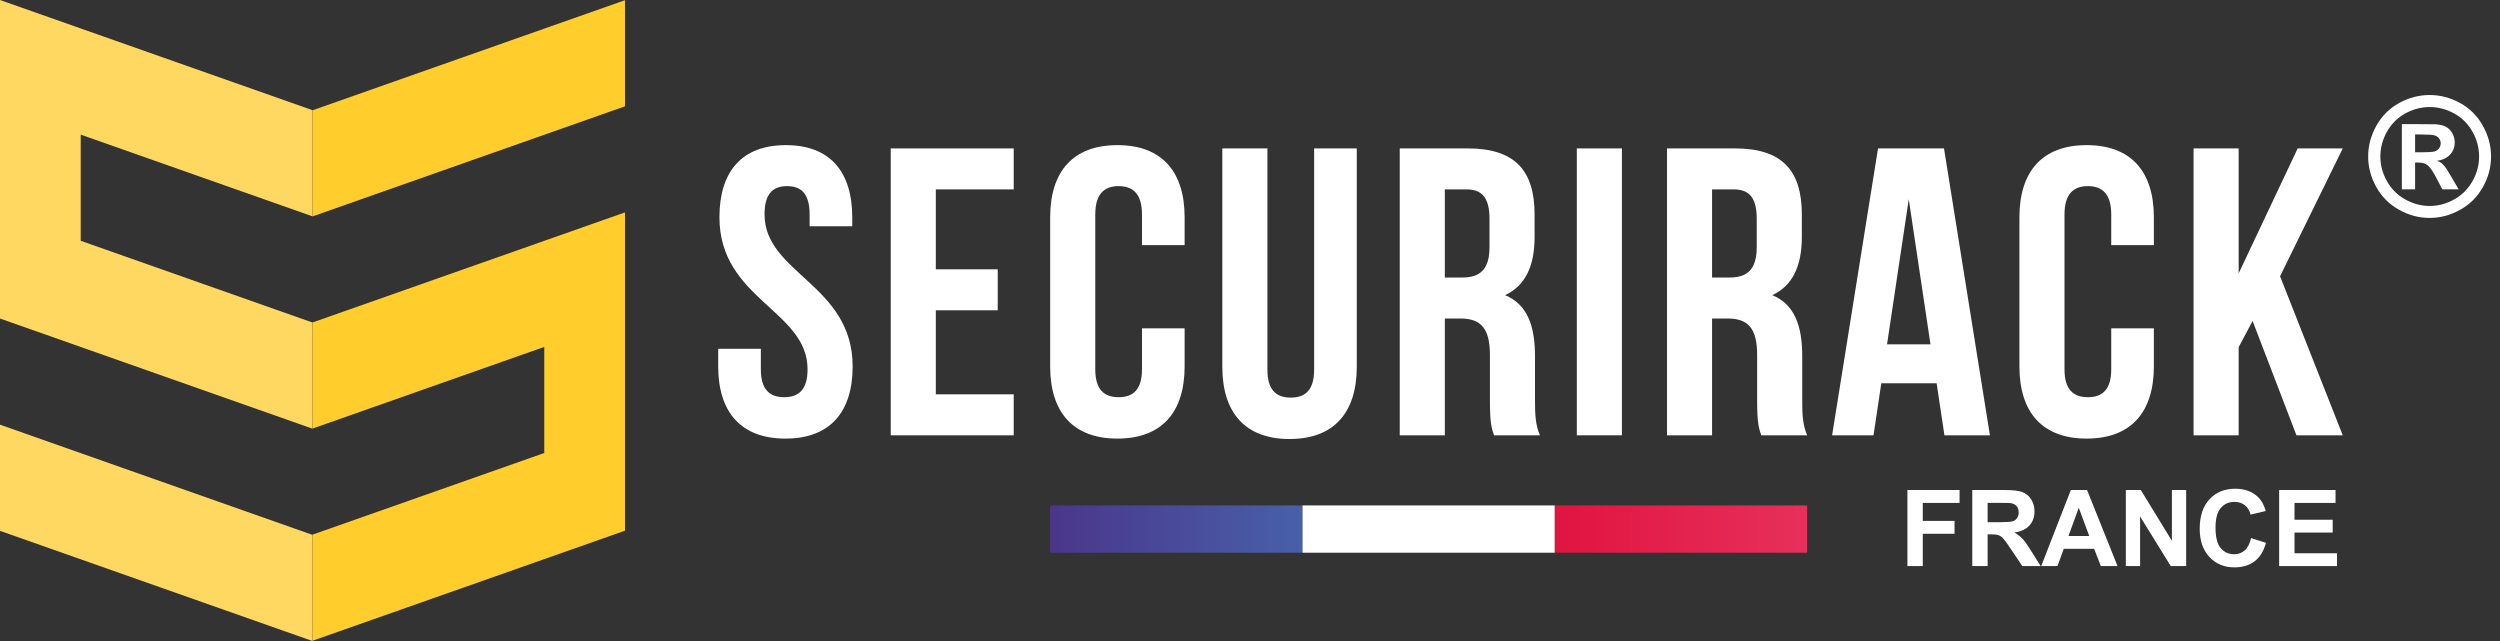 <?xml version="1.0" encoding="utf-8"?>
<svg width="156" height="40" viewBox="0 0 156 40" fill="none" xmlns="http://www.w3.org/2000/svg">
<rect x="0" y="0" width="156" height="40" fill="#333333" stroke="none"/>
<g clip-path="url(#clip0_412_6909)">
<path d="M81.276 31.539H65.531V34.489H81.276V31.539Z" fill="url(#paint0_linear_412_6909)"/>
<path d="M97.022 31.539H81.277V34.489H97.022V31.539Z" fill="white"/>
<path d="M112.764 31.539H97.019V34.489H112.764V31.539Z" fill="url(#paint1_linear_412_6909)"/>
<path d="M19.499 13.5V6.875L5.036 1.776L0 0V6.625V13.251V19.876L5.036 21.651L19.499 26.75V20.125L5.036 15.025V8.401L19.499 13.5Z" fill="#FFD861"/>
<path d="M19.499 40L0 33.125V26.5L19.499 33.376V40Z" fill="#FFD861"/>
<path d="M19.5 33.362V39.983L33.962 34.888L38.999 33.114V26.494V19.873V13.253L33.962 15.027L19.5 20.122V26.742L33.962 21.647V28.267L19.5 33.362Z" fill="#FFCE2D"/>
<path d="M19.5 6.882L38.999 0.012V6.633L19.5 13.503V6.882Z" fill="#FFCE2D"/>
<path d="M49.036 9.056C51.773 9.056 53.18 10.693 53.18 13.558V14.12H50.52V13.379C50.52 12.1 50.008 11.614 49.114 11.614C48.218 11.614 47.707 12.1 47.707 13.379C47.707 17.061 53.205 17.752 53.205 22.867C53.205 25.731 51.773 27.369 49.011 27.369C46.249 27.369 44.816 25.731 44.816 22.867V21.767H47.477V23.046C47.477 24.325 48.039 24.785 48.934 24.785C49.829 24.785 50.392 24.325 50.392 23.046C50.392 19.363 44.893 18.673 44.893 13.558C44.893 10.693 46.3 9.056 49.036 9.056L49.036 9.056Z" fill="white"/>
<path d="M58.395 16.805H62.257V19.363H58.395V24.606H63.255V27.164H55.582V9.261H63.255V11.818H58.395V16.805V16.805Z" fill="white"/>
<path d="M73.92 20.488V22.867C73.92 25.731 72.488 27.368 69.726 27.368C66.963 27.368 65.531 25.731 65.531 22.867V13.558C65.531 10.693 66.963 9.056 69.726 9.056C72.488 9.056 73.92 10.693 73.92 13.558V15.297H71.26V13.379C71.26 12.1 70.698 11.614 69.802 11.614C68.907 11.614 68.345 12.1 68.345 13.379V23.046C68.345 24.325 68.907 24.785 69.802 24.785C70.698 24.785 71.26 24.325 71.26 23.046V20.489H73.92V20.488Z" fill="white"/>
<path d="M79.087 9.261V23.072C79.087 24.35 79.65 24.811 80.544 24.811C81.44 24.811 82.002 24.35 82.002 23.072V9.261H84.662V22.892C84.662 25.757 83.23 27.394 80.468 27.394C77.706 27.394 76.273 25.757 76.273 22.892V9.261H79.087Z" fill="white"/>
<path d="M93.226 27.163C93.073 26.703 92.971 26.422 92.971 24.964V22.151C92.971 20.488 92.408 19.875 91.129 19.875H90.157V27.163H87.344V9.261H91.589C94.505 9.261 95.758 10.616 95.758 13.379V14.785C95.758 16.627 95.17 17.828 93.917 18.417C95.324 19.005 95.784 20.361 95.784 22.227V24.99C95.784 25.859 95.809 26.498 96.091 27.163H93.226ZM90.157 11.818V17.317H91.257C92.306 17.317 92.945 16.857 92.945 15.424V13.66C92.945 12.381 92.51 11.818 91.513 11.818H90.157H90.157Z" fill="white"/>
<path d="M98.394 9.261H101.208V27.163H98.394V9.261Z" fill="white"/>
<path d="M109.902 27.163C109.749 26.703 109.646 26.422 109.646 24.964V22.151C109.646 20.488 109.084 19.875 107.805 19.875H106.833V27.163H104.02V9.261H108.265C111.181 9.261 112.434 10.616 112.434 13.379V14.785C112.434 16.627 111.846 17.828 110.593 18.417C111.999 19.005 112.459 20.361 112.459 22.227V24.99C112.459 25.859 112.485 26.498 112.766 27.163H109.902ZM106.833 11.818V17.317H107.932C108.981 17.317 109.62 16.857 109.62 15.424V13.66C109.62 12.381 109.186 11.818 108.188 11.818H106.833H106.833Z" fill="white"/>
<path d="M124.171 27.163H121.332L120.846 23.915H117.393L116.907 27.163H114.324L117.189 9.261H121.306L124.171 27.163H124.171ZM117.752 21.486H120.462L119.107 12.432L117.751 21.486H117.752Z" fill="white"/>
<path d="M134.401 20.488V22.867C134.401 25.731 132.968 27.368 130.206 27.368C127.444 27.368 126.012 25.731 126.012 22.867V13.558C126.012 10.693 127.444 9.056 130.206 9.056C132.968 9.056 134.401 10.693 134.401 13.558V15.297H131.741V13.379C131.741 12.1 131.178 11.614 130.283 11.614C129.388 11.614 128.825 12.1 128.825 13.379V23.046C128.825 24.325 129.388 24.785 130.283 24.785C131.178 24.785 131.741 24.325 131.741 23.046V20.489H134.401V20.488Z" fill="white"/>
<path d="M140.562 20.028L139.692 21.665V27.163H136.879V9.261H139.692V17.061L143.375 9.261H146.188L142.276 17.24L146.188 27.163H143.299L140.562 20.028Z" fill="white"/>
<path d="M119.023 35.323V30.577H122.277V31.381H119.981V32.504H121.963V33.307H119.981V35.323H119.023Z" fill="white"/>
<path d="M123.07 35.323V30.577H125.087C125.594 30.577 125.963 30.62 126.193 30.705C126.422 30.79 126.606 30.942 126.745 31.16C126.883 31.378 126.952 31.627 126.952 31.908C126.952 32.264 126.847 32.558 126.638 32.79C126.429 33.022 126.116 33.169 125.699 33.229C125.906 33.35 126.077 33.482 126.212 33.627C126.347 33.772 126.529 34.028 126.757 34.398L127.337 35.323H126.191L125.498 34.291C125.253 33.922 125.084 33.689 124.993 33.593C124.902 33.497 124.807 33.431 124.705 33.395C124.604 33.36 124.443 33.342 124.223 33.342H124.028V35.323H123.07ZM124.028 32.585H124.738C125.197 32.585 125.484 32.565 125.599 32.526C125.713 32.487 125.803 32.421 125.867 32.326C125.932 32.23 125.965 32.112 125.965 31.969C125.965 31.81 125.922 31.681 125.836 31.582C125.751 31.484 125.631 31.422 125.476 31.396C125.398 31.385 125.165 31.38 124.776 31.38H124.028V32.585L124.028 32.585Z" fill="white"/>
<path d="M132.133 35.323H131.091L130.676 34.245H128.779L128.387 35.323H127.371L129.22 30.577H130.233L132.134 35.323H132.133ZM130.369 33.446L129.715 31.685L129.074 33.446H130.369H130.369Z" fill="white"/>
<path d="M132.652 35.323V30.577H133.585L135.527 33.747V30.577H136.417V35.323H135.456L133.542 32.228V35.323H132.652H132.652Z" fill="white"/>
<path d="M140.467 33.578L141.396 33.873C141.254 34.391 141.017 34.776 140.685 35.027C140.354 35.279 139.934 35.404 139.424 35.404C138.794 35.404 138.276 35.189 137.871 34.759C137.465 34.328 137.262 33.739 137.262 32.993C137.262 32.203 137.466 31.589 137.874 31.152C138.281 30.715 138.818 30.497 139.482 30.497C140.063 30.497 140.535 30.668 140.897 31.011C141.113 31.214 141.275 31.505 141.383 31.886L140.434 32.112C140.378 31.866 140.261 31.672 140.083 31.529C139.905 31.387 139.689 31.316 139.434 31.316C139.082 31.316 138.797 31.442 138.578 31.695C138.359 31.947 138.249 32.356 138.249 32.921C138.249 33.522 138.357 33.949 138.573 34.203C138.788 34.458 139.069 34.585 139.415 34.585C139.669 34.585 139.888 34.505 140.072 34.343C140.255 34.181 140.387 33.926 140.467 33.579L140.467 33.578Z" fill="white"/>
<path d="M142.219 35.323V30.577H145.738V31.381H143.177V32.432H145.56V33.232H143.177V34.524H145.829V35.324H142.219V35.323Z" fill="white"/>
<path d="M151.608 5.929C152.265 5.929 152.896 6.093 153.5 6.422C154.104 6.751 154.579 7.222 154.924 7.836C155.27 8.45 155.442 9.093 155.442 9.763C155.442 10.434 155.273 11.068 154.934 11.673C154.596 12.278 154.124 12.751 153.518 13.089C152.912 13.428 152.275 13.598 151.608 13.598C150.94 13.598 150.304 13.429 149.698 13.089C149.093 12.751 148.62 12.278 148.282 11.673C147.943 11.068 147.773 10.431 147.773 9.763C147.773 9.096 147.946 8.45 148.291 7.836C148.637 7.222 149.112 6.751 149.716 6.422C150.32 6.093 150.95 5.929 151.608 5.929H151.608ZM151.613 6.679C151.085 6.679 150.58 6.812 150.096 7.075C149.612 7.339 149.231 7.718 148.952 8.211C148.673 8.705 148.534 9.223 148.534 9.763C148.534 10.304 148.67 10.812 148.942 11.3C149.214 11.787 149.594 12.168 150.081 12.441C150.568 12.715 151.079 12.852 151.613 12.852C152.147 12.852 152.662 12.715 153.147 12.441C153.632 12.168 154.012 11.787 154.286 11.3C154.56 10.812 154.696 10.301 154.696 9.763C154.696 9.226 154.557 8.705 154.278 8.211C154 7.718 153.618 7.339 153.132 7.075C152.647 6.812 152.14 6.679 151.613 6.679ZM149.876 11.816V7.746H150.702C151.476 7.746 151.91 7.749 152.003 7.756C152.277 7.779 152.489 7.834 152.642 7.919C152.793 8.004 152.92 8.134 153.022 8.309C153.124 8.485 153.175 8.679 153.175 8.892C153.175 9.186 153.079 9.437 152.887 9.646C152.695 9.854 152.426 9.984 152.078 10.034C152.202 10.08 152.297 10.131 152.364 10.186C152.43 10.241 152.522 10.346 152.639 10.499C152.669 10.539 152.769 10.704 152.939 10.995L153.42 11.816H152.399L152.058 11.155C151.828 10.711 151.638 10.431 151.487 10.316C151.337 10.201 151.147 10.144 150.917 10.144H150.702V11.816H149.876ZM150.702 9.503H151.037C151.514 9.503 151.811 9.485 151.926 9.448C152.041 9.411 152.131 9.347 152.198 9.255C152.265 9.163 152.298 9.059 152.298 8.942C152.298 8.826 152.266 8.728 152.201 8.64C152.136 8.551 152.043 8.488 151.923 8.449C151.803 8.411 151.507 8.391 151.037 8.391H150.702V9.503V9.503Z" fill="white"/>
</g>
<defs>
<linearGradient id="paint0_linear_412_6909" x1="65.531" y1="33.014" x2="81.276" y2="33.014" gradientUnits="userSpaceOnUse">
<stop stop-color="#4A368B"/>
<stop offset="1" stop-color="#4860A9"/>
</linearGradient>
<linearGradient id="paint1_linear_412_6909" x1="97.019" y1="33.014" x2="112.764" y2="33.014" gradientUnits="userSpaceOnUse">
<stop stop-color="#E11440"/>
<stop offset="1" stop-color="#E6305B"/>
</linearGradient>
<clipPath id="clip0_412_6909">
<rect width="155.441" height="40" fill="white"/>
</clipPath>
</defs>
</svg>
